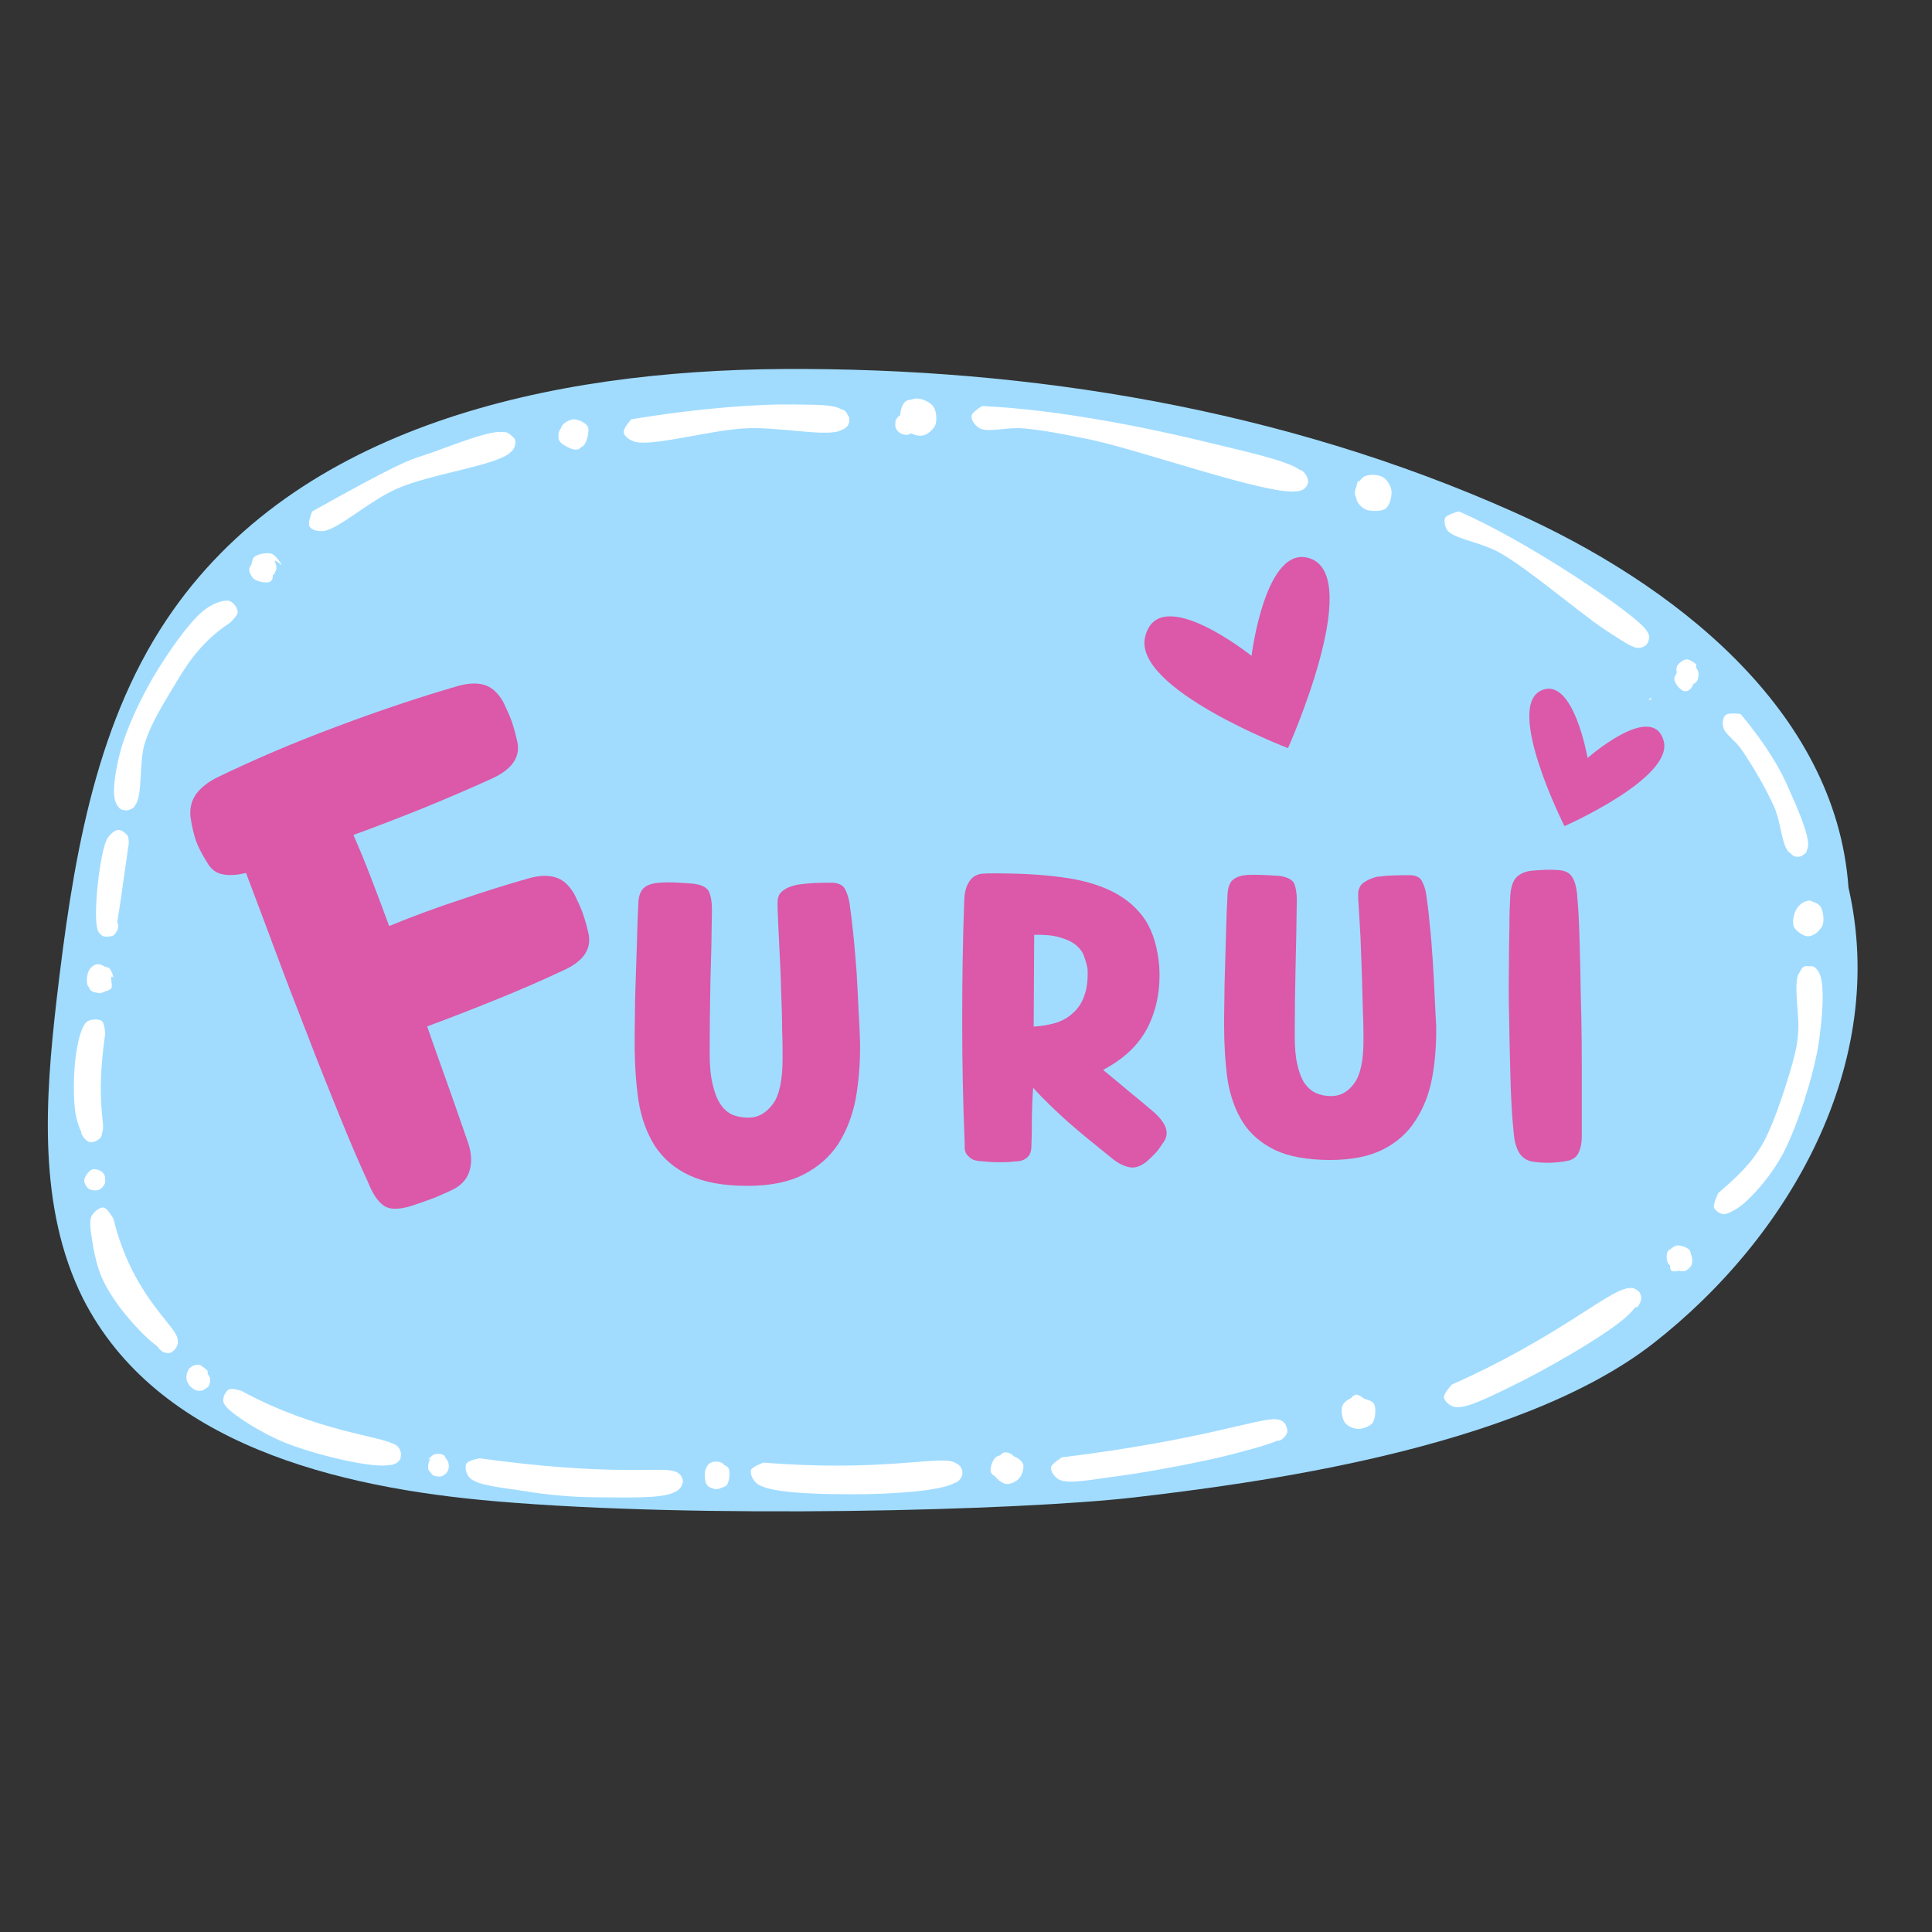 <svg xmlns="http://www.w3.org/2000/svg" xmlns:xlink="http://www.w3.org/1999/xlink" width="40" zoomAndPan="magnify" viewBox="0 0 30 30" height="40" preserveAspectRatio="xMidYMid meet" version="1.0"><rect x="0" y="0" width="30" height="30" fill="#333333" stroke="none"/><defs><clipPath id="b1bbf4ca63"><path d="M 0.633 5.672 L 28.996 5.672 L 28.996 23.527 L 0.633 23.527 Z M 0.633 5.672 " clip-rule="nonzero"/></clipPath><clipPath id="be16c87bae"><path d="M 23.605 10.473 L 25.953 10.473 L 25.953 12.832 L 23.605 12.832 Z M 23.605 10.473 " clip-rule="nonzero"/></clipPath><clipPath id="51cdacb401"><path d="M 25.602 10.836 L 25.648 10.836 L 25.648 10.871 L 25.602 10.871 Z M 25.602 10.836 " clip-rule="nonzero"/></clipPath><clipPath id="0ba927cb0e"><path d="M 25.648 10.855 C 25.555 10.895 25.633 10.836 25.633 10.836 " clip-rule="nonzero"/></clipPath><clipPath id="a58300b651"><path d="M 1.488 12.883 L 2 12.883 L 2 14.547 L 1.488 14.547 Z M 1.488 12.883 " clip-rule="nonzero"/></clipPath><clipPath id="a92802f4de"><path d="M 2 13.09 C 1.805 14.477 1.797 14.5 1.762 14.523 C 1.727 14.543 1.656 14.551 1.609 14.539 C 1.566 14.523 1.516 14.465 1.512 14.418 C 1.504 14.367 1.539 14.273 1.582 14.242 C 1.625 14.211 1.734 14.227 1.777 14.258 C 1.812 14.285 1.844 14.352 1.836 14.398 C 1.828 14.441 1.793 14.508 1.75 14.531 C 1.699 14.551 1.59 14.539 1.555 14.5 C 1.516 14.469 1.496 14.391 1.512 14.344 C 1.523 14.293 1.609 14.227 1.66 14.219 C 1.703 14.211 1.777 14.242 1.797 14.277 C 1.828 14.324 1.828 14.449 1.793 14.492 C 1.762 14.531 1.66 14.551 1.609 14.539 C 1.566 14.523 1.531 14.484 1.512 14.418 C 1.445 14.211 1.547 13.254 1.66 13.031 C 1.711 12.945 1.785 12.887 1.844 12.887 C 1.891 12.887 1.949 12.938 1.98 12.973 C 2 13.004 2 13.09 2 13.09 " clip-rule="nonzero"/></clipPath><clipPath id="4914c2e357"><path d="M 1.348 14.969 L 1.766 14.969 L 1.766 15.426 L 1.348 15.426 Z M 1.348 14.969 " clip-rule="nonzero"/></clipPath><clipPath id="af68a35357"><path d="M 1.762 15.18 C 1.684 15.113 1.762 15.305 1.727 15.348 C 1.691 15.395 1.539 15.422 1.488 15.387 C 1.43 15.34 1.453 15.07 1.422 15.07 C 1.41 15.07 1.363 15.195 1.363 15.195 C 1.363 15.195 1.422 15.047 1.473 15.023 C 1.523 15.004 1.625 15.023 1.66 15.062 C 1.703 15.105 1.719 15.215 1.699 15.273 C 1.684 15.336 1.609 15.414 1.562 15.422 C 1.504 15.43 1.395 15.363 1.363 15.305 C 1.336 15.246 1.352 15.133 1.379 15.074 C 1.402 15.023 1.461 14.98 1.504 14.973 C 1.555 14.965 1.648 15.008 1.684 15.062 C 1.719 15.113 1.734 15.223 1.711 15.281 C 1.691 15.34 1.617 15.406 1.566 15.414 C 1.523 15.422 1.453 15.395 1.422 15.355 C 1.395 15.32 1.379 15.246 1.395 15.199 C 1.418 15.148 1.504 15.082 1.555 15.082 C 1.598 15.082 1.668 15.129 1.691 15.164 C 1.711 15.199 1.719 15.273 1.703 15.32 C 1.691 15.363 1.625 15.406 1.582 15.414 C 1.531 15.422 1.445 15.379 1.41 15.328 C 1.375 15.273 1.352 15.172 1.363 15.113 C 1.379 15.055 1.453 14.98 1.504 14.973 C 1.555 14.965 1.648 15.008 1.684 15.062 C 1.719 15.113 1.711 15.215 1.699 15.273 C 1.684 15.328 1.648 15.387 1.605 15.406 C 1.555 15.43 1.445 15.414 1.41 15.379 C 1.363 15.336 1.359 15.207 1.375 15.148 C 1.387 15.098 1.43 15.039 1.473 15.023 C 1.523 15.008 1.66 15.047 1.684 15.098 C 1.711 15.148 1.633 15.328 1.617 15.328 C 1.605 15.328 1.625 15.105 1.605 15.098 C 1.582 15.09 1.516 15.297 1.48 15.297 C 1.453 15.297 1.418 15.223 1.418 15.18 C 1.418 15.133 1.453 15.055 1.496 15.031 C 1.539 15.004 1.648 15.004 1.691 15.031 C 1.734 15.055 1.762 15.18 1.762 15.18 " clip-rule="nonzero"/></clipPath><clipPath id="b7cc05e545"><path d="M 1.145 15.828 L 1.633 15.828 L 1.633 17.738 L 1.145 17.738 Z M 1.145 15.828 " clip-rule="nonzero"/></clipPath><clipPath id="20fe9a6399"><path d="M 1.633 16.051 C 1.48 17.133 1.641 17.438 1.59 17.578 C 1.562 17.656 1.469 17.738 1.41 17.738 C 1.359 17.738 1.281 17.656 1.266 17.605 C 1.25 17.562 1.281 17.488 1.309 17.457 C 1.336 17.43 1.41 17.406 1.453 17.414 C 1.496 17.422 1.562 17.465 1.574 17.508 C 1.59 17.555 1.59 17.629 1.562 17.664 C 1.531 17.707 1.43 17.754 1.379 17.73 C 1.301 17.703 1.223 17.508 1.184 17.348 C 1.129 17.098 1.141 16.617 1.184 16.344 C 1.215 16.152 1.266 15.93 1.352 15.863 C 1.41 15.82 1.539 15.82 1.582 15.855 C 1.625 15.887 1.633 16.051 1.633 16.051 " clip-rule="nonzero"/></clipPath><clipPath id="381f45ce0e"><path d="M 1.305 18.152 L 1.637 18.152 L 1.637 18.488 L 1.305 18.488 Z M 1.305 18.152 " clip-rule="nonzero"/></clipPath><clipPath id="98551418cb"><path d="M 1.387 18.188 C 1.531 18.16 1.324 18.367 1.316 18.359 C 1.309 18.352 1.402 18.176 1.453 18.16 C 1.496 18.145 1.562 18.184 1.59 18.211 C 1.617 18.246 1.641 18.312 1.633 18.359 C 1.625 18.402 1.574 18.461 1.531 18.477 C 1.488 18.492 1.418 18.484 1.379 18.461 C 1.344 18.438 1.301 18.367 1.309 18.32 C 1.316 18.27 1.379 18.176 1.43 18.16 C 1.473 18.145 1.547 18.168 1.582 18.195 C 1.609 18.219 1.633 18.254 1.633 18.293 C 1.633 18.336 1.523 18.418 1.539 18.438 C 1.547 18.453 1.633 18.434 1.633 18.434 C 1.633 18.434 1.453 18.477 1.402 18.445 C 1.359 18.426 1.336 18.344 1.336 18.301 C 1.336 18.262 1.387 18.188 1.387 18.188 " clip-rule="nonzero"/></clipPath><clipPath id="a69cc57db2"><path d="M 1.395 18.746 L 2.766 18.746 L 2.766 21.012 L 1.395 21.012 Z M 1.395 18.746 " clip-rule="nonzero"/></clipPath><clipPath id="054bc93976"><path d="M 1.762 18.926 C 2.051 20.113 2.73 20.578 2.758 20.793 C 2.773 20.883 2.715 20.969 2.664 20.992 C 2.613 21.012 2.477 20.969 2.457 20.926 C 2.426 20.875 2.477 20.711 2.527 20.691 C 2.578 20.668 2.73 20.727 2.754 20.777 C 2.773 20.828 2.707 20.969 2.66 21 C 2.621 21.02 2.543 21.008 2.508 20.977 C 2.469 20.949 2.426 20.883 2.434 20.836 C 2.441 20.785 2.512 20.695 2.566 20.684 C 2.605 20.668 2.688 20.695 2.715 20.727 C 2.746 20.758 2.773 20.828 2.758 20.875 C 2.746 20.926 2.688 21 2.629 21.008 C 2.559 21.012 2.457 20.918 2.355 20.836 C 2.211 20.719 2 20.484 1.863 20.305 C 1.75 20.152 1.656 20.004 1.582 19.84 C 1.516 19.688 1.473 19.508 1.445 19.348 C 1.422 19.191 1.375 18.984 1.422 18.883 C 1.461 18.809 1.555 18.742 1.609 18.75 C 1.668 18.758 1.762 18.926 1.762 18.926 " clip-rule="nonzero"/></clipPath><clipPath id="6d01a6e137"><path d="M 2.895 21.188 L 3.266 21.188 L 3.266 21.598 L 2.895 21.598 Z M 2.895 21.188 " clip-rule="nonzero"/></clipPath><clipPath id="983f0e14e7"><path d="M 3.223 21.285 C 3.242 21.508 3.207 21.559 3.164 21.582 C 3.121 21.605 3.047 21.598 3.012 21.574 C 2.977 21.551 2.934 21.477 2.934 21.434 C 2.934 21.391 2.969 21.316 3.004 21.293 C 3.039 21.273 3.113 21.266 3.156 21.277 C 3.199 21.293 3.242 21.348 3.258 21.391 C 3.273 21.434 3.258 21.516 3.223 21.543 C 3.18 21.582 3.039 21.582 2.984 21.551 C 2.941 21.531 2.902 21.457 2.895 21.406 C 2.891 21.352 2.91 21.285 2.941 21.25 C 2.969 21.215 3.039 21.184 3.09 21.191 C 3.133 21.199 3.223 21.285 3.223 21.285 " clip-rule="nonzero"/></clipPath><clipPath id="10f7cc91ae"><path d="M 3.461 21.562 L 6.23 21.562 L 6.23 22.758 L 3.461 22.758 Z M 3.461 21.562 " clip-rule="nonzero"/></clipPath><clipPath id="02a8ef2186"><path d="M 3.75 21.598 C 4.926 22.238 5.938 22.297 6.141 22.438 C 6.195 22.48 6.219 22.527 6.223 22.57 C 6.234 22.613 6.203 22.68 6.168 22.711 C 6.129 22.738 6.051 22.754 6.008 22.738 C 5.965 22.727 5.922 22.672 5.906 22.629 C 5.895 22.586 5.906 22.512 5.938 22.473 C 5.965 22.438 6.035 22.414 6.082 22.422 C 6.125 22.43 6.184 22.469 6.203 22.504 C 6.223 22.547 6.234 22.621 6.211 22.664 C 6.188 22.703 6.125 22.738 6.082 22.746 C 6.035 22.754 5.965 22.734 5.938 22.695 C 5.906 22.652 5.898 22.535 5.93 22.488 C 5.949 22.445 6.023 22.414 6.066 22.414 C 6.102 22.414 6.145 22.43 6.176 22.461 C 6.203 22.488 6.238 22.562 6.223 22.609 C 6.211 22.66 6.152 22.727 6.059 22.746 C 5.801 22.812 4.883 22.586 4.426 22.402 C 4.059 22.254 3.605 21.965 3.504 21.832 C 3.469 21.789 3.461 21.75 3.469 21.715 C 3.473 21.672 3.512 21.598 3.555 21.574 C 3.605 21.551 3.75 21.598 3.75 21.598 " clip-rule="nonzero"/></clipPath><clipPath id="1ff5a29708"><path d="M 6.648 22.574 L 6.969 22.574 L 6.969 22.93 L 6.648 22.93 Z M 6.648 22.574 " clip-rule="nonzero"/></clipPath><clipPath id="3cd04399f5"><path d="M 6.953 22.828 C 6.781 22.93 6.68 22.875 6.656 22.828 C 6.637 22.785 6.652 22.711 6.672 22.672 C 6.695 22.637 6.766 22.594 6.809 22.594 C 6.852 22.594 6.91 22.629 6.938 22.664 C 6.969 22.703 6.977 22.777 6.961 22.82 C 6.949 22.867 6.891 22.918 6.844 22.926 C 6.801 22.93 6.73 22.926 6.703 22.887 C 6.664 22.852 6.645 22.738 6.664 22.688 C 6.68 22.645 6.789 22.609 6.789 22.602 C 6.789 22.594 6.656 22.672 6.652 22.664 C 6.652 22.66 6.703 22.602 6.738 22.586 C 6.781 22.57 6.859 22.57 6.898 22.602 C 6.938 22.637 6.953 22.828 6.953 22.828 " clip-rule="nonzero"/></clipPath><clipPath id="20cda5f9eb"><path d="M 7.227 22.645 L 10.605 22.645 L 10.605 23.254 L 7.227 23.254 Z M 7.227 22.645 " clip-rule="nonzero"/></clipPath><clipPath id="b096d2c3ab"><path d="M 7.453 22.645 C 9.43 22.918 10.203 22.785 10.434 22.836 C 10.508 22.852 10.543 22.875 10.57 22.91 C 10.594 22.938 10.609 22.992 10.602 23.027 C 10.586 23.07 10.527 23.152 10.477 23.168 C 10.426 23.184 10.34 23.145 10.312 23.109 C 10.285 23.07 10.27 23.004 10.285 22.961 C 10.297 22.918 10.34 22.859 10.383 22.844 C 10.434 22.828 10.543 22.867 10.57 22.91 C 10.602 22.945 10.602 23.02 10.586 23.066 C 10.57 23.109 10.516 23.16 10.473 23.168 C 10.418 23.176 10.32 23.125 10.289 23.078 C 10.27 23.043 10.277 22.969 10.297 22.926 C 10.32 22.887 10.379 22.836 10.418 22.836 C 10.477 22.836 10.594 22.926 10.602 22.984 C 10.609 23.035 10.559 23.125 10.477 23.168 C 10.289 23.277 9.684 23.25 9.285 23.25 C 8.895 23.25 8.484 23.211 8.133 23.152 C 7.828 23.102 7.418 23.07 7.301 22.953 C 7.234 22.895 7.215 22.777 7.242 22.727 C 7.273 22.672 7.453 22.645 7.453 22.645 " clip-rule="nonzero"/></clipPath><clipPath id="9dbc5d1ea0"><path d="M 10.945 22.691 L 11.328 22.691 L 11.328 23.129 L 10.945 23.129 Z M 10.945 22.691 " clip-rule="nonzero"/></clipPath><clipPath id="a1349ff1cd"><path d="M 11.293 22.867 C 11.113 23.141 10.988 23.086 10.961 23.027 C 10.934 22.961 10.984 22.77 11.047 22.734 C 11.105 22.695 11.273 22.738 11.309 22.793 C 11.344 22.844 11.328 23.012 11.281 23.066 C 11.234 23.109 11.098 23.125 11.047 23.094 C 11.012 23.07 10.984 22.992 10.988 22.945 C 11 22.902 11.035 22.836 11.078 22.82 C 11.129 22.801 11.234 22.812 11.273 22.852 C 11.309 22.879 11.328 22.961 11.309 23.004 C 11.285 23.059 11.164 23.129 11.105 23.125 C 11.062 23.117 11.012 23.066 11 23.02 C 10.984 22.977 11.012 22.867 11.02 22.867 C 11.027 22.867 11.012 22.992 11.039 23.012 C 11.086 23.043 11.266 22.969 11.281 22.992 C 11.285 23.012 11.215 23.102 11.172 23.117 C 11.121 23.129 11.02 23.109 10.984 23.066 C 10.945 23.02 10.941 22.926 10.945 22.867 C 10.953 22.812 10.984 22.738 11.027 22.719 C 11.07 22.688 11.172 22.688 11.215 22.719 C 11.258 22.738 11.293 22.867 11.293 22.867 " clip-rule="nonzero"/></clipPath><clipPath id="b50ab2e552"><path d="M 11.656 22.676 L 14.949 22.676 L 14.949 23.207 L 11.656 23.207 Z M 11.656 22.676 " clip-rule="nonzero"/></clipPath><clipPath id="aa32416ac2"><path d="M 11.855 22.711 C 13.684 22.859 14.57 22.602 14.809 22.703 C 14.898 22.738 14.941 22.82 14.945 22.875 C 14.945 22.918 14.91 22.984 14.867 23.004 C 14.824 23.027 14.723 23.027 14.68 23 C 14.637 22.961 14.617 22.852 14.629 22.801 C 14.645 22.754 14.711 22.711 14.754 22.703 C 14.805 22.695 14.902 22.738 14.926 22.793 C 14.945 22.844 14.898 23 14.848 23.02 C 14.797 23.043 14.656 22.977 14.629 22.926 C 14.609 22.887 14.629 22.805 14.652 22.77 C 14.672 22.734 14.723 22.703 14.766 22.703 C 14.816 22.703 14.926 22.777 14.941 22.828 C 14.953 22.879 14.91 22.969 14.832 23.02 C 14.621 23.16 13.777 23.203 13.258 23.203 C 12.754 23.203 11.965 23.191 11.762 23.043 C 11.684 22.984 11.648 22.887 11.66 22.828 C 11.676 22.777 11.855 22.711 11.855 22.711 " clip-rule="nonzero"/></clipPath><clipPath id="417dd5c574"><path d="M 15.379 22.551 L 15.895 22.551 L 15.895 23.047 L 15.379 23.047 Z M 15.379 22.551 " clip-rule="nonzero"/></clipPath><clipPath id="de47919ed8"><path d="M 15.777 22.777 C 15.539 23.012 15.41 22.926 15.387 22.859 C 15.367 22.801 15.41 22.672 15.461 22.629 C 15.512 22.586 15.625 22.586 15.699 22.602 C 15.77 22.613 15.863 22.672 15.887 22.734 C 15.906 22.793 15.871 22.902 15.828 22.953 C 15.785 23.004 15.691 23.051 15.625 23.043 C 15.555 23.035 15.445 22.945 15.43 22.879 C 15.418 22.812 15.48 22.68 15.539 22.652 C 15.598 22.621 15.727 22.66 15.777 22.711 C 15.82 22.754 15.848 22.875 15.828 22.926 C 15.812 22.969 15.742 23.012 15.699 23.012 C 15.648 23.012 15.574 22.977 15.547 22.938 C 15.52 22.902 15.52 22.828 15.531 22.785 C 15.547 22.738 15.605 22.688 15.648 22.68 C 15.699 22.672 15.801 22.727 15.828 22.77 C 15.848 22.805 15.848 22.887 15.828 22.926 C 15.805 22.969 15.742 23.004 15.699 23.012 C 15.656 23.02 15.59 22.992 15.562 22.953 C 15.531 22.918 15.52 22.852 15.523 22.805 C 15.531 22.762 15.582 22.703 15.625 22.688 C 15.668 22.672 15.777 22.711 15.777 22.711 C 15.777 22.711 15.66 22.68 15.66 22.68 C 15.66 22.68 15.777 22.703 15.805 22.738 C 15.836 22.777 15.855 22.844 15.844 22.887 C 15.828 22.938 15.734 23.027 15.699 23.012 C 15.656 23 15.668 22.727 15.648 22.727 C 15.633 22.727 15.582 22.953 15.59 22.953 C 15.598 22.953 15.707 22.754 15.676 22.719 C 15.648 22.68 15.445 22.785 15.43 22.754 C 15.418 22.727 15.531 22.57 15.59 22.555 C 15.641 22.539 15.711 22.578 15.742 22.613 C 15.77 22.652 15.777 22.777 15.777 22.777 " clip-rule="nonzero"/></clipPath><clipPath id="ee5ce6d415"><path d="M 16.316 22.035 L 19.996 22.035 L 19.996 23.008 L 16.316 23.008 Z M 16.316 22.035 " clip-rule="nonzero"/></clipPath><clipPath id="bd6e27065b"><path d="M 16.492 22.629 C 18.672 22.363 19.57 22.008 19.82 22.039 C 19.895 22.047 19.938 22.078 19.957 22.113 C 19.98 22.148 19.988 22.223 19.973 22.27 C 19.957 22.312 19.902 22.363 19.855 22.371 C 19.812 22.379 19.742 22.355 19.711 22.328 C 19.676 22.297 19.656 22.223 19.664 22.18 C 19.668 22.137 19.711 22.082 19.758 22.062 C 19.801 22.039 19.871 22.047 19.906 22.07 C 19.945 22.09 19.98 22.148 19.988 22.195 C 19.996 22.23 19.988 22.262 19.957 22.297 C 19.871 22.387 19.539 22.473 19.234 22.555 C 18.754 22.688 17.836 22.859 17.324 22.926 C 16.977 22.969 16.602 23.051 16.449 22.977 C 16.371 22.938 16.312 22.844 16.32 22.785 C 16.328 22.727 16.492 22.629 16.492 22.629 " clip-rule="nonzero"/></clipPath><clipPath id="6f0420c142"><path d="M 20.832 21.652 L 21.355 21.652 L 21.355 22.191 L 20.832 22.191 Z M 20.832 21.652 " clip-rule="nonzero"/></clipPath><clipPath id="1903ac0cf5"><path d="M 21.25 21.773 C 21.309 21.996 21.285 22.07 21.25 22.098 C 21.207 22.137 21.105 22.145 21.055 22.129 C 21.02 22.113 20.992 22.078 20.977 22.031 C 20.953 21.973 20.945 21.84 20.984 21.789 C 21.02 21.742 21.121 21.707 21.172 21.723 C 21.215 21.73 21.273 21.781 21.285 21.832 C 21.309 21.891 21.293 22.004 21.258 22.055 C 21.223 22.105 21.137 22.148 21.086 22.145 C 21.035 22.137 20.953 22.07 20.941 22.008 C 20.918 21.938 20.953 21.766 21.02 21.73 C 21.086 21.684 21.281 21.73 21.328 21.789 C 21.375 21.848 21.359 22.023 21.316 22.09 C 21.273 22.148 21.164 22.188 21.094 22.188 C 21.02 22.188 20.926 22.148 20.883 22.09 C 20.84 22.031 20.816 21.891 20.848 21.824 C 20.875 21.758 20.977 21.699 21.047 21.691 C 21.121 21.684 21.242 21.73 21.285 21.789 C 21.328 21.84 21.352 21.957 21.324 22.008 C 21.285 22.07 21.105 22.105 21.027 22.09 C 20.961 22.078 20.898 22.023 20.875 21.98 C 20.859 21.938 20.867 21.863 20.898 21.824 C 20.926 21.789 21.02 21.75 21.07 21.758 C 21.113 21.766 21.164 21.816 21.18 21.863 C 21.191 21.906 21.188 21.98 21.164 22.016 C 21.141 22.055 21.07 22.098 21.027 22.09 C 20.977 22.082 20.891 22.016 20.875 21.965 C 20.859 21.922 20.875 21.84 20.91 21.812 C 20.945 21.773 21.047 21.75 21.098 21.773 C 21.141 21.789 21.188 21.855 21.191 21.898 C 21.199 21.945 21.18 22.016 21.141 22.047 C 21.105 22.078 21.035 22.098 20.992 22.082 C 20.945 22.07 20.891 22.023 20.875 21.98 C 20.859 21.938 20.875 21.863 20.898 21.824 C 20.918 21.789 20.977 21.75 21 21.758 C 21.035 21.773 21.004 21.953 21.047 21.988 C 21.094 22.023 21.25 21.945 21.273 21.973 C 21.285 21.996 21.234 22.082 21.199 22.113 C 21.164 22.145 21.086 22.156 21.039 22.137 C 20.992 22.113 20.941 22.023 20.934 21.965 C 20.926 21.906 20.945 21.824 20.984 21.789 C 21.02 21.742 21.121 21.707 21.172 21.723 C 21.215 21.73 21.273 21.781 21.285 21.832 C 21.309 21.898 21.293 22.055 21.25 22.098 C 21.215 22.145 21.105 22.156 21.055 22.129 C 20.992 22.09 20.91 21.922 20.918 21.84 C 20.926 21.766 21 21.664 21.055 21.656 C 21.113 21.648 21.25 21.773 21.25 21.773 " clip-rule="nonzero"/></clipPath><clipPath id="777a5d0b6e"><path d="M 22.41 19.988 L 25.492 19.988 L 25.492 21.855 L 22.41 21.855 Z M 22.41 19.988 " clip-rule="nonzero"/></clipPath><clipPath id="90874b1e00"><path d="M 22.543 21.5 C 24.125 20.801 24.961 20.055 25.25 20.012 C 25.352 19.996 25.43 20.027 25.461 20.07 C 25.488 20.113 25.469 20.262 25.426 20.293 C 25.379 20.32 25.215 20.27 25.18 20.23 C 25.156 20.203 25.148 20.164 25.156 20.129 C 25.164 20.086 25.215 20.02 25.258 20.004 C 25.316 19.988 25.445 20.047 25.473 20.098 C 25.496 20.137 25.48 20.219 25.453 20.254 C 25.418 20.293 25.316 20.328 25.266 20.312 C 25.215 20.297 25.148 20.195 25.156 20.145 C 25.164 20.086 25.344 20.012 25.336 19.996 C 25.332 19.988 25.223 20.027 25.223 20.027 C 25.223 20.027 25.324 19.988 25.367 20.004 C 25.41 20.02 25.469 20.062 25.473 20.105 C 25.48 20.18 25.41 20.293 25.301 20.402 C 25.02 20.691 23.973 21.285 23.461 21.531 C 23.129 21.691 22.766 21.879 22.594 21.848 C 22.508 21.832 22.43 21.758 22.422 21.699 C 22.414 21.641 22.543 21.5 22.543 21.5 " clip-rule="nonzero"/></clipPath><clipPath id="2b43daf84f"><path d="M 25.875 19.34 L 26.281 19.34 L 26.281 19.742 L 25.875 19.742 Z M 25.875 19.34 " clip-rule="nonzero"/></clipPath><clipPath id="8dd3794540"><path d="M 26.188 19.648 C 25.906 19.648 25.879 19.57 25.879 19.523 C 25.879 19.48 25.887 19.43 25.922 19.406 C 25.973 19.371 26.184 19.371 26.234 19.422 C 26.277 19.465 26.27 19.605 26.234 19.656 C 26.188 19.715 25.992 19.766 25.953 19.73 C 25.914 19.699 25.938 19.574 25.957 19.523 C 25.98 19.48 26.023 19.422 26.066 19.414 C 26.117 19.398 26.219 19.43 26.246 19.473 C 26.277 19.508 26.281 19.605 26.262 19.648 C 26.238 19.695 26.176 19.73 26.133 19.738 C 26.09 19.746 26.023 19.715 25.992 19.68 C 25.965 19.641 25.945 19.574 25.957 19.531 C 25.973 19.488 26.023 19.43 26.066 19.414 C 26.117 19.398 26.227 19.434 26.254 19.48 C 26.281 19.516 26.281 19.59 26.27 19.633 C 26.254 19.68 26.195 19.73 26.152 19.738 C 26.102 19.746 26 19.695 25.973 19.648 C 25.953 19.613 25.945 19.562 25.957 19.523 C 25.98 19.48 26.051 19.406 26.102 19.406 C 26.16 19.406 26.277 19.539 26.277 19.539 C 26.277 19.539 26.176 19.441 26.117 19.441 C 26.059 19.441 25.93 19.531 25.93 19.57 C 25.93 19.605 26.145 19.656 26.145 19.672 C 26.145 19.688 25.965 19.68 25.922 19.641 C 25.887 19.613 25.871 19.531 25.887 19.48 C 25.898 19.43 25.98 19.348 26.039 19.34 C 26.094 19.332 26.227 19.375 26.246 19.43 C 26.27 19.48 26.188 19.648 26.188 19.648 " clip-rule="nonzero"/></clipPath><clipPath id="4d0dc7e3ce"><path d="M 26.609 15 L 28.305 15 L 28.305 18.859 L 26.609 18.859 Z M 26.609 15 " clip-rule="nonzero"/></clipPath><clipPath id="6d69da4375"><path d="M 26.68 18.527 C 27.113 18.16 27.273 17.945 27.402 17.703 C 27.57 17.379 27.75 16.809 27.836 16.5 C 27.887 16.309 27.91 16.211 27.922 16.027 C 27.945 15.777 27.844 15.273 27.93 15.121 C 27.973 15.039 28.082 14.996 28.141 15.004 C 28.184 15.008 28.234 15.07 28.246 15.113 C 28.262 15.156 28.246 15.223 28.219 15.262 C 28.191 15.297 28.117 15.336 28.074 15.328 C 28.023 15.32 27.938 15.238 27.93 15.188 C 27.922 15.133 27.965 15.031 28.016 15.008 C 28.066 14.988 28.191 15.016 28.238 15.09 C 28.348 15.254 28.297 15.828 28.234 16.242 C 28.145 16.75 27.91 17.488 27.684 17.918 C 27.523 18.219 27.301 18.477 27.141 18.629 C 27.043 18.727 26.949 18.785 26.867 18.824 C 26.824 18.844 26.781 18.859 26.746 18.852 C 26.703 18.844 26.629 18.793 26.613 18.75 C 26.602 18.691 26.68 18.527 26.68 18.527 " clip-rule="nonzero"/></clipPath><clipPath id="e86809568e"><path d="M 27.844 13.98 L 28.316 13.98 L 28.316 14.539 L 27.844 14.539 Z M 27.844 13.98 " clip-rule="nonzero"/></clipPath><clipPath id="ec19dcb968"><path d="M 28.066 14.398 C 27.91 14.051 28.039 13.977 28.102 13.984 C 28.168 13.992 28.262 14.094 28.289 14.168 C 28.32 14.242 28.305 14.367 28.262 14.426 C 28.227 14.484 28.141 14.539 28.074 14.539 C 28.004 14.539 27.887 14.457 27.855 14.391 C 27.828 14.324 27.852 14.199 27.887 14.133 C 27.922 14.066 27.992 14 28.059 13.992 C 28.125 13.984 28.227 14.02 28.27 14.078 C 28.312 14.148 28.332 14.301 28.297 14.375 C 28.27 14.441 28.168 14.516 28.098 14.516 C 28.023 14.516 27.898 14.449 27.879 14.383 C 27.855 14.316 27.914 14.184 27.957 14.133 C 27.992 14.086 28.043 14.059 28.09 14.059 C 28.133 14.059 28.203 14.094 28.227 14.133 C 28.254 14.176 28.254 14.273 28.227 14.316 C 28.195 14.359 28.09 14.398 28.039 14.383 C 27.992 14.375 27.945 14.316 27.93 14.273 C 27.914 14.227 27.93 14.16 27.957 14.125 C 27.988 14.086 28.059 14.051 28.102 14.059 C 28.145 14.066 28.211 14.102 28.234 14.148 C 28.254 14.199 28.238 14.309 28.203 14.344 C 28.176 14.383 28.102 14.398 28.059 14.391 C 28.016 14.383 27.949 14.34 27.938 14.293 C 27.922 14.242 27.965 14.109 28.016 14.078 C 28.066 14.051 28.211 14.094 28.227 14.133 C 28.238 14.168 28.16 14.309 28.133 14.309 C 28.102 14.301 28.043 14.059 28.066 14.043 C 28.09 14.027 28.227 14.141 28.238 14.199 C 28.254 14.242 28.219 14.324 28.184 14.352 C 28.152 14.383 28.066 14.398 28.066 14.398 " clip-rule="nonzero"/></clipPath><clipPath id="630dcc3c88"><path d="M 26.746 11.078 L 28.082 11.078 L 28.082 13.312 L 26.746 13.312 Z M 26.746 11.078 " clip-rule="nonzero"/></clipPath><clipPath id="ba3668e673"><path d="M 27.027 11.086 C 27.438 11.578 27.648 11.949 27.777 12.25 C 27.91 12.547 28.102 12.98 28.074 13.152 C 28.059 13.223 28.008 13.281 27.957 13.297 C 27.91 13.312 27.793 13.254 27.762 13.203 C 27.742 13.156 27.758 13.07 27.785 13.031 C 27.82 12.996 27.922 12.965 27.973 12.98 C 28.016 12.996 28.066 13.055 28.074 13.098 C 28.082 13.152 28.039 13.254 27.992 13.281 C 27.957 13.312 27.871 13.312 27.836 13.281 C 27.793 13.254 27.75 13.152 27.758 13.098 C 27.762 13.055 27.812 12.996 27.855 12.98 C 27.91 12.965 28.016 12.988 28.043 13.031 C 28.074 13.078 28.074 13.219 28.031 13.254 C 27.988 13.289 27.855 13.289 27.785 13.238 C 27.668 13.145 27.656 12.766 27.547 12.523 C 27.422 12.242 27.199 11.867 27.047 11.645 C 26.949 11.5 26.789 11.402 26.762 11.301 C 26.738 11.227 26.754 11.137 26.797 11.102 C 26.84 11.062 27.027 11.086 27.027 11.086 " clip-rule="nonzero"/></clipPath><clipPath id="c454fedcfb"><path d="M 26 10.238 L 26.379 10.238 L 26.379 10.734 L 26 10.734 Z M 26 10.238 " clip-rule="nonzero"/></clipPath><clipPath id="9c6da71224"><path d="M 26.34 10.316 C 26.332 10.715 26.211 10.746 26.145 10.73 C 26.09 10.715 26.008 10.613 26 10.555 C 25.992 10.504 26.039 10.441 26.074 10.406 C 26.109 10.363 26.184 10.316 26.234 10.316 C 26.277 10.316 26.355 10.371 26.363 10.414 C 26.371 10.473 26.246 10.645 26.188 10.648 C 26.145 10.656 26.09 10.598 26.066 10.555 C 26.047 10.508 26.051 10.434 26.074 10.398 C 26.094 10.363 26.16 10.316 26.203 10.316 C 26.254 10.316 26.348 10.383 26.371 10.434 C 26.383 10.48 26.371 10.555 26.34 10.59 C 26.305 10.629 26.203 10.656 26.152 10.645 C 26.109 10.629 26.059 10.562 26.051 10.516 C 26.047 10.473 26.094 10.371 26.094 10.371 C 26.094 10.371 26.051 10.516 26.059 10.523 C 26.074 10.531 26.141 10.332 26.195 10.316 C 26.246 10.305 26.363 10.379 26.363 10.414 C 26.363 10.457 26.141 10.582 26.09 10.562 C 26.047 10.539 26.016 10.398 26.039 10.348 C 26.059 10.297 26.145 10.238 26.195 10.238 C 26.246 10.238 26.34 10.316 26.34 10.316 " clip-rule="nonzero"/></clipPath><clipPath id="e6ade38691"><path d="M 22.422 7.934 L 25.609 7.934 L 25.609 10.07 L 22.422 10.07 Z M 22.422 7.934 " clip-rule="nonzero"/></clipPath><clipPath id="c90c74c53f"><path d="M 22.652 7.941 C 23.711 8.398 25.344 9.5 25.555 9.773 C 25.605 9.84 25.613 9.875 25.605 9.918 C 25.598 9.965 25.555 10.023 25.52 10.043 C 25.473 10.066 25.402 10.066 25.367 10.043 C 25.332 10.023 25.285 9.957 25.285 9.914 C 25.285 9.867 25.309 9.801 25.344 9.773 C 25.379 9.742 25.453 9.723 25.496 9.734 C 25.539 9.75 25.582 9.801 25.598 9.848 C 25.613 9.891 25.605 9.965 25.574 10 C 25.547 10.039 25.488 10.059 25.43 10.059 C 25.324 10.051 25.18 9.941 24.992 9.824 C 24.602 9.582 23.777 8.863 23.301 8.59 C 22.992 8.414 22.586 8.371 22.477 8.238 C 22.43 8.172 22.422 8.09 22.441 8.039 C 22.473 7.988 22.652 7.941 22.652 7.941 " clip-rule="nonzero"/></clipPath><clipPath id="967d3fb5c2"><path d="M 21.039 7.371 L 21.609 7.371 L 21.609 7.938 L 21.039 7.938 Z M 21.039 7.371 " clip-rule="nonzero"/></clipPath><clipPath id="a33299b29b"><path d="M 21.418 7.457 C 21.445 7.773 21.395 7.797 21.359 7.801 C 21.316 7.809 21.23 7.785 21.207 7.75 C 21.18 7.699 21.207 7.516 21.258 7.477 C 21.309 7.441 21.48 7.484 21.523 7.535 C 21.562 7.59 21.562 7.715 21.523 7.766 C 21.48 7.824 21.309 7.883 21.234 7.859 C 21.172 7.84 21.105 7.734 21.105 7.66 C 21.105 7.582 21.23 7.41 21.301 7.395 C 21.367 7.383 21.473 7.457 21.504 7.516 C 21.539 7.582 21.523 7.742 21.473 7.801 C 21.418 7.859 21.242 7.875 21.172 7.848 C 21.105 7.816 21.039 7.723 21.039 7.656 C 21.035 7.582 21.105 7.449 21.18 7.402 C 21.25 7.359 21.402 7.367 21.473 7.41 C 21.539 7.449 21.59 7.535 21.605 7.609 C 21.621 7.691 21.582 7.84 21.523 7.891 C 21.469 7.941 21.316 7.941 21.234 7.922 C 21.164 7.898 21.098 7.84 21.07 7.773 C 21.039 7.699 21.062 7.477 21.094 7.469 C 21.113 7.465 21.188 7.699 21.215 7.691 C 21.234 7.684 21.207 7.523 21.25 7.492 C 21.293 7.457 21.438 7.469 21.48 7.508 C 21.516 7.535 21.531 7.617 21.516 7.66 C 21.504 7.707 21.453 7.758 21.41 7.773 C 21.367 7.785 21.301 7.781 21.266 7.75 C 21.23 7.715 21.191 7.602 21.207 7.551 C 21.223 7.508 21.281 7.465 21.324 7.457 C 21.375 7.449 21.504 7.508 21.504 7.535 C 21.504 7.574 21.191 7.625 21.191 7.66 C 21.191 7.691 21.352 7.773 21.395 7.75 C 21.438 7.73 21.43 7.5 21.453 7.5 C 21.469 7.5 21.512 7.609 21.496 7.656 C 21.48 7.707 21.41 7.785 21.359 7.801 C 21.316 7.816 21.242 7.785 21.207 7.75 C 21.164 7.707 21.113 7.602 21.129 7.543 C 21.141 7.484 21.215 7.418 21.266 7.402 C 21.309 7.391 21.418 7.457 21.418 7.457 " clip-rule="nonzero"/></clipPath><clipPath id="3a5fc42564"><path d="M 15.082 6.301 L 20.316 6.301 L 20.316 7.637 L 15.082 7.637 Z M 15.082 6.301 " clip-rule="nonzero"/></clipPath><clipPath id="075ff8c29d"><path d="M 15.25 6.305 C 16.508 6.363 17.945 6.672 18.73 6.863 C 19.301 7.004 19.98 7.145 20.191 7.301 C 20.27 7.359 20.312 7.434 20.312 7.484 C 20.312 7.531 20.262 7.594 20.219 7.609 C 20.176 7.633 20.09 7.617 20.051 7.59 C 20.016 7.559 19.988 7.492 19.988 7.449 C 19.988 7.402 20.031 7.34 20.066 7.316 C 20.102 7.293 20.176 7.285 20.219 7.309 C 20.254 7.332 20.297 7.391 20.305 7.434 C 20.312 7.477 20.289 7.551 20.262 7.582 C 20.23 7.609 20.152 7.641 20.109 7.625 C 20.059 7.602 19.98 7.469 19.996 7.418 C 20.008 7.367 20.137 7.285 20.191 7.301 C 20.238 7.316 20.32 7.434 20.312 7.484 C 20.305 7.535 20.246 7.602 20.145 7.625 C 19.758 7.715 17.719 6.992 16.941 6.828 C 16.5 6.738 16.203 6.68 15.895 6.652 C 15.641 6.629 15.344 6.719 15.215 6.652 C 15.141 6.613 15.078 6.52 15.086 6.461 C 15.09 6.398 15.25 6.305 15.25 6.305 " clip-rule="nonzero"/></clipPath><clipPath id="6cd3c41f83"><path d="M 13.895 6.184 L 14.539 6.184 L 14.539 6.77 L 13.895 6.77 Z M 13.895 6.184 " clip-rule="nonzero"/></clipPath><clipPath id="b9060a27fa"><path d="M 14.391 6.422 C 14.297 6.57 14.094 6.613 14.043 6.578 C 14 6.539 13.988 6.406 14.016 6.344 C 14.043 6.273 14.145 6.195 14.219 6.188 C 14.297 6.18 14.441 6.238 14.492 6.312 C 14.543 6.379 14.551 6.527 14.523 6.602 C 14.492 6.672 14.406 6.746 14.332 6.762 C 14.262 6.777 14.152 6.746 14.094 6.695 C 14.035 6.645 13.988 6.547 13.98 6.473 C 13.973 6.395 14.008 6.27 14.066 6.23 C 14.125 6.188 14.281 6.195 14.34 6.238 C 14.398 6.289 14.441 6.453 14.406 6.535 C 14.363 6.629 14.117 6.754 14.031 6.746 C 13.98 6.738 13.93 6.695 13.914 6.652 C 13.902 6.609 13.938 6.496 13.93 6.496 C 13.922 6.496 13.895 6.562 13.902 6.562 C 13.906 6.57 13.996 6.43 14.043 6.422 C 14.094 6.414 14.188 6.473 14.211 6.52 C 14.234 6.562 14.227 6.637 14.203 6.672 C 14.184 6.711 14.117 6.754 14.074 6.754 C 14.023 6.754 13.93 6.688 13.906 6.637 C 13.895 6.594 13.906 6.52 13.938 6.48 C 13.965 6.445 14.031 6.422 14.074 6.422 C 14.117 6.422 14.184 6.469 14.203 6.504 C 14.227 6.547 14.234 6.637 14.203 6.672 C 14.176 6.719 14.082 6.762 14.031 6.746 C 13.98 6.734 13.906 6.613 13.902 6.57 C 13.895 6.539 13.906 6.52 13.93 6.496 C 13.988 6.445 14.32 6.414 14.32 6.395 C 14.32 6.379 14.082 6.398 14.059 6.363 C 14.043 6.336 14.109 6.223 14.16 6.203 C 14.211 6.18 14.32 6.195 14.355 6.23 C 14.391 6.27 14.391 6.422 14.391 6.422 " clip-rule="nonzero"/></clipPath><clipPath id="a43469bbae"><path d="M 9.68 6.281 L 13.188 6.281 L 13.188 6.875 L 9.68 6.875 Z M 9.68 6.281 " clip-rule="nonzero"/></clipPath><clipPath id="f27d8909d1"><path d="M 9.801 6.512 C 10.895 6.328 11.852 6.27 12.332 6.281 C 12.637 6.289 12.926 6.273 13.062 6.355 C 13.133 6.398 13.188 6.48 13.188 6.539 C 13.188 6.586 13.141 6.645 13.098 6.664 C 13.055 6.688 12.977 6.68 12.934 6.652 C 12.898 6.629 12.859 6.562 12.859 6.52 C 12.867 6.469 12.934 6.371 12.984 6.355 C 13.027 6.344 13.105 6.355 13.133 6.395 C 13.172 6.43 13.191 6.539 13.172 6.594 C 13.156 6.637 13.09 6.672 13.047 6.68 C 13.004 6.688 12.934 6.664 12.902 6.629 C 12.875 6.602 12.852 6.527 12.867 6.48 C 12.883 6.43 12.969 6.348 13.02 6.348 C 13.078 6.348 13.18 6.438 13.188 6.496 C 13.191 6.547 13.141 6.637 13.062 6.68 C 12.848 6.793 12.082 6.621 11.566 6.652 C 11.02 6.68 10.125 6.938 9.855 6.859 C 9.762 6.828 9.691 6.77 9.684 6.711 C 9.676 6.652 9.801 6.512 9.801 6.512 " clip-rule="nonzero"/></clipPath><clipPath id="143a0c9d9e"><path d="M 8.672 6.508 L 9.137 6.508 L 9.137 6.984 L 8.672 6.984 Z M 8.672 6.508 " clip-rule="nonzero"/></clipPath><clipPath id="d313336667"><path d="M 8.977 6.859 C 8.746 6.82 8.695 6.695 8.715 6.637 C 8.73 6.578 8.832 6.52 8.895 6.512 C 8.969 6.504 9.098 6.562 9.129 6.629 C 9.156 6.695 9.113 6.879 9.055 6.926 C 8.996 6.969 8.824 6.969 8.773 6.918 C 8.715 6.863 8.695 6.672 8.738 6.613 C 8.773 6.555 8.934 6.527 8.996 6.547 C 9.055 6.57 9.129 6.672 9.129 6.738 C 9.129 6.812 9.043 6.953 8.977 6.977 C 8.918 7 8.809 6.945 8.758 6.91 C 8.715 6.879 8.68 6.828 8.672 6.785 C 8.664 6.738 8.688 6.664 8.723 6.637 C 8.766 6.609 8.875 6.602 8.918 6.621 C 8.961 6.645 8.996 6.719 8.996 6.762 C 8.996 6.809 8.961 6.879 8.926 6.902 C 8.891 6.926 8.816 6.934 8.773 6.918 C 8.73 6.902 8.68 6.852 8.672 6.809 C 8.664 6.754 8.707 6.629 8.754 6.621 C 8.801 6.609 8.961 6.844 8.984 6.828 C 9.004 6.812 8.961 6.637 8.918 6.594 C 8.891 6.562 8.789 6.578 8.789 6.562 C 8.789 6.555 8.84 6.535 8.867 6.535 C 8.91 6.539 9.012 6.578 9.035 6.629 C 9.055 6.68 8.977 6.859 8.977 6.859 " clip-rule="nonzero"/></clipPath><clipPath id="840a4e7154"><path d="M 4.789 6.707 L 8.008 6.707 L 8.008 8.25 L 4.789 8.25 Z M 4.789 6.707 " clip-rule="nonzero"/></clipPath><clipPath id="02bfcb0a4a"><path d="M 4.848 7.941 C 6.176 7.199 6.34 7.145 6.594 7.066 C 6.938 6.953 7.613 6.664 7.828 6.711 C 7.914 6.727 7.988 6.793 8 6.844 C 8.016 6.895 7.973 6.992 7.93 7.02 C 7.895 7.051 7.828 7.051 7.785 7.035 C 7.742 7.02 7.699 6.969 7.684 6.926 C 7.668 6.879 7.684 6.809 7.711 6.77 C 7.742 6.734 7.812 6.703 7.855 6.711 C 7.906 6.719 7.988 6.801 8 6.852 C 8.008 6.895 7.988 6.969 7.949 7 C 7.906 7.027 7.801 7.051 7.758 7.02 C 7.711 6.992 7.668 6.887 7.684 6.836 C 7.699 6.785 7.844 6.719 7.836 6.711 C 7.836 6.703 7.75 6.727 7.75 6.738 C 7.75 6.754 7.957 6.754 7.988 6.809 C 8.016 6.852 7.992 6.953 7.93 7.02 C 7.734 7.227 6.672 7.359 6.16 7.59 C 5.727 7.781 5.25 8.223 5.02 8.246 C 4.918 8.254 4.832 8.223 4.805 8.172 C 4.773 8.121 4.848 7.941 4.848 7.941 " clip-rule="nonzero"/></clipPath><clipPath id="1c5ff86fa5"><path d="M 3.867 8.59 L 4.371 8.59 L 4.371 9.043 L 3.867 9.043 Z M 3.867 8.59 " clip-rule="nonzero"/></clipPath><clipPath id="2b3c4d6872"><path d="M 3.996 8.672 C 4.312 8.879 4.246 9.004 4.188 9.035 C 4.125 9.062 3.965 9.027 3.922 8.969 C 3.879 8.91 3.895 8.719 3.941 8.656 C 3.996 8.598 4.145 8.578 4.219 8.598 C 4.281 8.621 4.375 8.762 4.371 8.77 C 4.363 8.777 4.289 8.695 4.27 8.711 C 4.238 8.727 4.297 8.863 4.262 8.91 C 4.227 8.953 4.117 8.969 4.066 8.953 C 4.023 8.938 3.98 8.879 3.973 8.836 C 3.965 8.781 4.023 8.688 4.066 8.656 C 4.109 8.637 4.184 8.637 4.219 8.656 C 4.262 8.688 4.305 8.789 4.289 8.844 C 4.277 8.895 4.188 8.961 4.137 8.969 C 4.094 8.977 4 8.93 4 8.902 C 4 8.863 4.211 8.789 4.203 8.777 C 4.195 8.762 3.996 8.77 3.98 8.797 C 3.965 8.836 4.168 8.961 4.152 8.992 C 4.145 9.02 4.008 9.035 3.965 9.004 C 3.914 8.977 3.863 8.887 3.871 8.828 C 3.879 8.777 3.996 8.672 3.996 8.672 " clip-rule="nonzero"/></clipPath><clipPath id="e0c740307d"><path d="M 1.77 9.32 L 3.699 9.32 L 3.699 12.594 L 1.77 12.594 Z M 1.77 9.32 " clip-rule="nonzero"/></clipPath><clipPath id="ac00e2a012"><path d="M 3.574 9.668 C 3.09 9.984 2.867 10.379 2.695 10.664 C 2.527 10.945 2.355 11.219 2.254 11.52 C 2.152 11.828 2.219 12.355 2.102 12.496 C 2.051 12.559 1.949 12.59 1.898 12.574 C 1.855 12.566 1.812 12.5 1.797 12.457 C 1.793 12.414 1.797 12.355 1.828 12.316 C 1.855 12.281 1.93 12.242 1.973 12.25 C 2.023 12.258 2.102 12.332 2.117 12.383 C 2.133 12.426 2.109 12.5 2.082 12.531 C 2.051 12.566 1.98 12.59 1.938 12.582 C 1.887 12.566 1.805 12.488 1.797 12.434 C 1.793 12.391 1.82 12.316 1.855 12.285 C 1.898 12.258 2.008 12.25 2.051 12.281 C 2.094 12.301 2.133 12.375 2.125 12.422 C 2.117 12.473 2.031 12.574 1.98 12.582 C 1.922 12.59 1.836 12.531 1.797 12.457 C 1.734 12.316 1.793 11.961 1.863 11.691 C 1.957 11.328 2.168 10.879 2.383 10.508 C 2.602 10.141 2.926 9.676 3.148 9.492 C 3.273 9.387 3.41 9.336 3.496 9.328 C 3.547 9.32 3.582 9.336 3.609 9.359 C 3.648 9.387 3.691 9.453 3.691 9.508 C 3.691 9.559 3.574 9.668 3.574 9.668 " clip-rule="nonzero"/></clipPath></defs><g clip-path="url(#b1bbf4ca63)"><path fill="#a1dcff" d="M 28.703 13.781 C 28.508 11.012 25.961 9.043 23.484 7.941 C 19.922 6.355 16.016 5.707 12.152 5.73 C 8.57 5.754 4.605 6.594 2.582 9.629 C 1.445 11.332 1.121 13.461 0.879 15.523 C 0.699 17.082 0.586 18.75 1.285 20.156 C 2.434 22.426 5.238 23.102 7.699 23.312 C 10.891 23.586 15.801 23.457 17.594 23.254 C 19.391 23.043 23.535 22.523 25.668 20.863 C 27.801 19.199 29.328 16.5 28.703 13.781 " fill-opacity="1" fill-rule="nonzero"/></g><path fill="#db59a8" d="M 20 11.617 C 20 11.617 17.59 10.695 17.781 9.891 C 17.988 9.027 19.434 10.184 19.434 10.184 C 19.434 10.184 19.652 8.41 20.355 8.676 C 21.176 8.992 20 11.617 20 11.617 Z M 20 11.617 " fill-opacity="1" fill-rule="nonzero"/><g clip-path="url(#be16c87bae)"><path fill="#db59a8" d="M 24.293 12.828 C 24.293 12.828 26 12.078 25.832 11.5 C 25.656 10.887 24.652 11.77 24.652 11.77 C 24.652 11.77 24.434 10.504 23.938 10.719 C 23.355 10.969 24.293 12.828 24.293 12.828 Z M 24.293 12.828 " fill-opacity="1" fill-rule="nonzero"/></g><path fill="#db59a8" d="M 2.957 12.68 C 2.945 12.539 2.977 12.426 3.047 12.328 C 3.117 12.234 3.219 12.152 3.352 12.082 C 3.93 11.801 4.551 11.535 5.211 11.289 C 5.875 11.039 6.516 10.824 7.125 10.648 C 7.273 10.609 7.402 10.602 7.512 10.633 C 7.629 10.664 7.727 10.75 7.812 10.895 C 7.871 11.02 7.914 11.113 7.938 11.18 C 7.961 11.242 7.992 11.34 8.023 11.477 C 8.098 11.734 7.969 11.941 7.629 12.094 C 7.305 12.242 6.957 12.391 6.586 12.543 C 6.219 12.691 5.855 12.832 5.488 12.965 C 5.578 13.172 5.672 13.395 5.762 13.633 C 5.855 13.875 5.949 14.121 6.043 14.379 C 6.414 14.227 6.785 14.09 7.156 13.969 C 7.523 13.844 7.883 13.73 8.23 13.633 C 8.379 13.594 8.508 13.59 8.617 13.621 C 8.734 13.652 8.832 13.738 8.918 13.883 C 8.977 14.008 9.02 14.098 9.043 14.164 C 9.066 14.227 9.098 14.324 9.129 14.457 C 9.203 14.719 9.074 14.926 8.734 15.074 C 8.418 15.223 8.078 15.371 7.719 15.516 C 7.355 15.664 6.992 15.805 6.633 15.938 C 6.758 16.301 6.879 16.633 6.988 16.941 C 7.098 17.25 7.191 17.523 7.273 17.758 C 7.32 17.902 7.328 18.035 7.297 18.16 C 7.266 18.281 7.191 18.379 7.074 18.449 C 6.977 18.5 6.863 18.551 6.738 18.602 C 6.617 18.648 6.5 18.688 6.395 18.723 C 6.195 18.785 6.051 18.785 5.961 18.723 C 5.871 18.66 5.789 18.543 5.719 18.367 C 5.59 18.086 5.438 17.738 5.273 17.328 C 5.109 16.922 4.938 16.5 4.77 16.059 C 4.598 15.621 4.43 15.184 4.266 14.742 C 4.102 14.301 3.953 13.906 3.82 13.555 C 3.691 13.586 3.574 13.598 3.469 13.578 C 3.359 13.562 3.277 13.5 3.215 13.391 C 3.133 13.258 3.074 13.145 3.043 13.055 C 3.012 12.965 2.98 12.84 2.957 12.68 Z M 2.957 12.68 " fill-opacity="1" fill-rule="nonzero"/><path fill="#db59a8" d="M 15.754 18.035 C 15.676 18.047 15.59 18.047 15.5 18.047 C 15.41 18.047 15.32 18.039 15.234 18.031 C 15.168 18.027 15.117 18.016 15.082 17.992 C 15.051 17.969 15.027 17.945 15.008 17.922 C 14.992 17.895 14.984 17.867 14.98 17.84 C 14.98 17.812 14.98 17.789 14.98 17.766 C 14.953 17.129 14.941 16.496 14.941 15.871 C 14.941 15.242 14.949 14.609 14.973 13.973 C 14.977 13.867 14.996 13.789 15.027 13.73 C 15.055 13.672 15.09 13.633 15.133 13.605 C 15.176 13.582 15.219 13.566 15.262 13.566 C 15.309 13.562 15.348 13.562 15.383 13.562 C 15.801 13.559 16.164 13.578 16.48 13.621 C 16.797 13.66 17.062 13.738 17.281 13.848 C 17.5 13.961 17.668 14.109 17.789 14.293 C 17.906 14.48 17.977 14.719 18 15.004 C 18.023 15.348 17.965 15.66 17.828 15.941 C 17.688 16.219 17.457 16.441 17.129 16.613 C 17.27 16.727 17.406 16.844 17.547 16.961 C 17.688 17.074 17.812 17.18 17.926 17.277 C 18.125 17.457 18.168 17.617 18.051 17.758 C 18.004 17.832 17.965 17.883 17.934 17.914 C 17.902 17.949 17.855 17.992 17.793 18.047 C 17.703 18.113 17.621 18.141 17.539 18.125 C 17.457 18.109 17.375 18.07 17.289 18.004 C 17.141 17.883 17.012 17.781 16.902 17.691 C 16.793 17.602 16.691 17.516 16.598 17.434 C 16.5 17.348 16.41 17.262 16.324 17.18 C 16.234 17.094 16.141 17 16.043 16.891 C 16.031 17.031 16.027 17.18 16.023 17.328 C 16.023 17.477 16.023 17.625 16.016 17.77 C 16.016 17.793 16.016 17.82 16.012 17.848 C 16.008 17.879 16 17.906 15.984 17.934 C 15.969 17.957 15.945 17.98 15.906 18.004 C 15.871 18.023 15.82 18.035 15.754 18.035 Z M 16.051 15.941 C 16.172 15.934 16.285 15.914 16.395 15.883 C 16.504 15.848 16.598 15.793 16.672 15.719 C 16.754 15.645 16.809 15.551 16.844 15.441 C 16.883 15.328 16.895 15.195 16.887 15.039 C 16.875 14.973 16.855 14.91 16.832 14.844 C 16.809 14.781 16.766 14.723 16.703 14.672 C 16.641 14.621 16.555 14.582 16.453 14.555 C 16.348 14.523 16.219 14.512 16.059 14.516 Z M 16.051 15.941 " fill-opacity="1" fill-rule="nonzero"/><path fill="#db59a8" d="M 19.875 13.602 C 19.996 13.621 20.07 13.66 20.098 13.723 C 20.121 13.785 20.137 13.867 20.137 13.973 C 20.133 14.344 20.125 14.703 20.117 15.047 C 20.109 15.395 20.105 15.738 20.105 16.086 C 20.105 16.266 20.117 16.414 20.145 16.531 C 20.172 16.648 20.207 16.742 20.254 16.816 C 20.305 16.887 20.363 16.941 20.434 16.973 C 20.504 17.004 20.582 17.02 20.672 17.02 C 20.809 17.02 20.93 16.957 21.027 16.824 C 21.125 16.691 21.172 16.469 21.172 16.152 C 21.172 16.047 21.172 15.906 21.164 15.73 C 21.16 15.555 21.152 15.363 21.148 15.16 C 21.141 14.957 21.133 14.75 21.125 14.539 C 21.113 14.328 21.102 14.137 21.09 13.961 C 21.09 13.93 21.09 13.898 21.09 13.863 C 21.09 13.832 21.102 13.801 21.117 13.77 C 21.133 13.738 21.16 13.711 21.203 13.688 C 21.242 13.66 21.301 13.637 21.383 13.613 C 21.41 13.613 21.449 13.609 21.496 13.602 C 21.543 13.598 21.586 13.594 21.633 13.594 C 21.684 13.594 21.73 13.59 21.777 13.59 C 21.824 13.59 21.867 13.59 21.902 13.59 C 22 13.594 22.059 13.629 22.086 13.695 C 22.117 13.758 22.137 13.82 22.145 13.883 C 22.164 14.008 22.184 14.16 22.199 14.336 C 22.219 14.516 22.234 14.699 22.246 14.891 C 22.258 15.078 22.27 15.266 22.277 15.453 C 22.285 15.637 22.293 15.793 22.301 15.93 C 22.305 16.215 22.285 16.484 22.238 16.738 C 22.191 16.988 22.105 17.207 21.98 17.398 C 21.859 17.59 21.688 17.742 21.477 17.848 C 21.262 17.957 20.988 18.012 20.656 18.012 C 20.305 18.012 20.02 17.961 19.801 17.859 C 19.586 17.754 19.418 17.613 19.301 17.43 C 19.184 17.246 19.105 17.027 19.062 16.77 C 19.027 16.516 19.008 16.234 19.008 15.93 C 19.008 15.836 19.008 15.703 19.012 15.539 C 19.012 15.375 19.016 15.199 19.023 15.012 C 19.027 14.824 19.035 14.633 19.039 14.445 C 19.043 14.254 19.051 14.082 19.059 13.938 C 19.059 13.832 19.078 13.754 19.109 13.703 C 19.141 13.652 19.203 13.613 19.301 13.594 C 19.375 13.582 19.465 13.582 19.578 13.586 C 19.691 13.59 19.793 13.594 19.875 13.602 Z M 19.875 13.602 " fill-opacity="1" fill-rule="nonzero"/><path fill="#db59a8" d="M 23.781 18.035 C 23.699 18.016 23.641 17.973 23.598 17.914 C 23.559 17.855 23.531 17.777 23.516 17.688 C 23.5 17.555 23.484 17.391 23.473 17.191 C 23.461 16.988 23.453 16.77 23.449 16.531 C 23.441 16.293 23.438 16.047 23.434 15.789 C 23.426 15.535 23.426 15.289 23.43 15.055 C 23.43 14.812 23.434 14.594 23.438 14.391 C 23.438 14.184 23.445 14.016 23.453 13.883 C 23.461 13.789 23.484 13.711 23.523 13.652 C 23.562 13.594 23.633 13.551 23.734 13.527 C 23.809 13.516 23.887 13.512 23.965 13.508 C 24.047 13.504 24.129 13.504 24.215 13.512 C 24.301 13.52 24.367 13.551 24.406 13.609 C 24.449 13.668 24.473 13.754 24.488 13.871 C 24.5 14.004 24.512 14.172 24.52 14.379 C 24.527 14.586 24.535 14.809 24.539 15.055 C 24.543 15.293 24.547 15.543 24.555 15.805 C 24.559 16.059 24.562 16.305 24.562 16.543 C 24.562 16.781 24.562 16.996 24.562 17.191 C 24.562 17.383 24.562 17.535 24.562 17.645 C 24.562 17.742 24.547 17.824 24.516 17.891 C 24.488 17.957 24.434 18.004 24.352 18.023 C 24.152 18.062 23.965 18.066 23.781 18.035 Z M 23.781 18.035 " fill-opacity="1" fill-rule="nonzero"/><path fill="#db59a8" d="M 10.777 13.723 C 10.906 13.742 10.984 13.785 11.012 13.852 C 11.039 13.918 11.055 14.008 11.055 14.121 C 11.051 14.512 11.043 14.895 11.031 15.262 C 11.023 15.629 11.02 15.996 11.02 16.367 C 11.02 16.555 11.035 16.711 11.066 16.836 C 11.094 16.961 11.133 17.062 11.184 17.141 C 11.234 17.219 11.297 17.273 11.371 17.309 C 11.445 17.34 11.531 17.355 11.625 17.355 C 11.77 17.355 11.895 17.285 12 17.145 C 12.102 17.008 12.152 16.77 12.152 16.438 C 12.152 16.324 12.152 16.172 12.145 15.988 C 12.145 15.801 12.137 15.598 12.129 15.383 C 12.125 15.164 12.113 14.941 12.102 14.719 C 12.09 14.496 12.082 14.289 12.074 14.105 C 12.074 14.074 12.074 14.039 12.074 14.004 C 12.074 13.969 12.082 13.934 12.098 13.898 C 12.113 13.867 12.145 13.836 12.188 13.809 C 12.23 13.781 12.293 13.758 12.379 13.738 C 12.41 13.734 12.449 13.73 12.496 13.723 C 12.547 13.719 12.598 13.715 12.648 13.711 C 12.699 13.711 12.75 13.707 12.797 13.707 C 12.852 13.707 12.895 13.707 12.934 13.707 C 13.035 13.715 13.098 13.75 13.129 13.82 C 13.16 13.887 13.18 13.953 13.191 14.02 C 13.211 14.152 13.23 14.316 13.25 14.504 C 13.27 14.691 13.285 14.891 13.301 15.09 C 13.312 15.293 13.324 15.492 13.332 15.691 C 13.344 15.887 13.352 16.055 13.355 16.195 C 13.359 16.5 13.336 16.785 13.289 17.055 C 13.238 17.32 13.148 17.555 13.02 17.758 C 12.887 17.961 12.707 18.121 12.477 18.238 C 12.25 18.355 11.957 18.414 11.609 18.414 C 11.234 18.414 10.934 18.359 10.703 18.25 C 10.469 18.141 10.293 17.984 10.168 17.793 C 10.043 17.594 9.957 17.359 9.914 17.09 C 9.875 16.82 9.855 16.52 9.855 16.195 C 9.855 16.094 9.855 15.957 9.859 15.781 C 9.859 15.609 9.863 15.422 9.871 15.219 C 9.879 15.02 9.883 14.82 9.891 14.617 C 9.895 14.414 9.902 14.234 9.91 14.078 C 9.91 13.969 9.926 13.887 9.961 13.832 C 9.996 13.773 10.062 13.734 10.168 13.715 C 10.246 13.703 10.344 13.699 10.465 13.703 C 10.586 13.707 10.688 13.715 10.777 13.723 Z M 10.777 13.723 " fill-opacity="1" fill-rule="nonzero"/><g clip-path="url(#51cdacb401)"><g clip-path="url(#0ba927cb0e)"><path fill="#ffffff" d="M 25.266 10.539 L 25.938 10.539 L 25.938 11.195 L 25.266 11.195 Z M 25.266 10.539 " fill-opacity="1" fill-rule="nonzero"/></g></g><g clip-path="url(#a58300b651)"><g clip-path="url(#a92802f4de)"><path fill="#ffffff" d="M 1.223 12.59 L 2.289 12.59 L 2.289 14.832 L 1.223 14.832 Z M 1.223 12.59 " fill-opacity="1" fill-rule="nonzero"/></g></g><g clip-path="url(#4914c2e357)"><g clip-path="url(#af68a35357)"><path fill="#ffffff" d="M 1.078 14.676 L 2.051 14.676 L 2.051 15.715 L 1.078 15.715 Z M 1.078 14.676 " fill-opacity="1" fill-rule="nonzero"/></g></g><g clip-path="url(#b7cc05e545)"><g clip-path="url(#20fe9a6399)"><path fill="#ffffff" d="M 0.895 15.562 L 1.922 15.562 L 1.922 18.035 L 0.895 18.035 Z M 0.895 15.562 " fill-opacity="1" fill-rule="nonzero"/></g></g><g clip-path="url(#381f45ce0e)"><g clip-path="url(#98551418cb)"><path fill="#ffffff" d="M 1.02 17.848 L 1.922 17.848 L 1.922 18.77 L 1.02 18.77 Z M 1.02 17.848 " fill-opacity="1" fill-rule="nonzero"/></g></g><g clip-path="url(#a69cc57db2)"><g clip-path="url(#054bc93976)"><path fill="#ffffff" d="M 1.133 18.453 L 3.047 18.453 L 3.047 21.301 L 1.133 21.301 Z M 1.133 18.453 " fill-opacity="1" fill-rule="nonzero"/></g></g><g clip-path="url(#6d01a6e137)"><g clip-path="url(#983f0e14e7)"><path fill="#ffffff" d="M 2.605 20.895 L 3.547 20.895 L 3.547 21.879 L 2.605 21.879 Z M 2.605 20.895 " fill-opacity="1" fill-rule="nonzero"/></g></g><g clip-path="url(#10f7cc91ae)"><g clip-path="url(#02a8ef2186)"><path fill="#ffffff" d="M 3.18 21.277 L 6.516 21.277 L 6.516 23.043 L 3.18 23.043 Z M 3.18 21.277 " fill-opacity="1" fill-rule="nonzero"/></g></g><g clip-path="url(#1ff5a29708)"><g clip-path="url(#3cd04399f5)"><path fill="#ffffff" d="M 6.363 22.289 L 7.25 22.289 L 7.25 23.219 L 6.363 23.219 Z M 6.363 22.289 " fill-opacity="1" fill-rule="nonzero"/></g></g><g clip-path="url(#20cda5f9eb)"><g clip-path="url(#b096d2c3ab)"><path fill="#ffffff" d="M 6.953 22.348 L 10.887 22.348 L 10.887 23.543 L 6.953 23.543 Z M 6.953 22.348 " fill-opacity="1" fill-rule="nonzero"/></g></g><g clip-path="url(#9dbc5d1ea0)"><g clip-path="url(#a1349ff1cd)"><path fill="#ffffff" d="M 10.66 22.422 L 11.598 22.422 L 11.598 23.418 L 10.66 23.418 Z M 10.66 22.422 " fill-opacity="1" fill-rule="nonzero"/></g></g><g clip-path="url(#b50ab2e552)"><g clip-path="url(#aa32416ac2)"><path fill="#ffffff" d="M 11.375 22.41 L 15.234 22.41 L 15.234 23.5 L 11.375 23.5 Z M 11.375 22.41 " fill-opacity="1" fill-rule="nonzero"/></g></g><g clip-path="url(#417dd5c574)"><g clip-path="url(#de47919ed8)"><path fill="#ffffff" d="M 15.098 22.262 L 16.172 22.262 L 16.172 23.34 L 15.098 23.34 Z M 15.098 22.262 " fill-opacity="1" fill-rule="nonzero"/></g></g><g clip-path="url(#ee5ce6d415)"><g clip-path="url(#bd6e27065b)"><path fill="#ffffff" d="M 16.031 21.742 L 20.273 21.742 L 20.273 23.27 L 16.031 23.27 Z M 16.031 21.742 " fill-opacity="1" fill-rule="nonzero"/></g></g><g clip-path="url(#6f0420c142)"><g clip-path="url(#1903ac0cf5)"><path fill="#ffffff" d="M 20.559 21.359 L 21.621 21.359 L 21.621 22.484 L 20.559 22.484 Z M 20.559 21.359 " fill-opacity="1" fill-rule="nonzero"/></g></g><g clip-path="url(#777a5d0b6e)"><g clip-path="url(#90874b1e00)"><path fill="#ffffff" d="M 22.133 19.699 L 25.762 19.699 L 25.762 22.145 L 22.133 22.145 Z M 22.133 19.699 " fill-opacity="1" fill-rule="nonzero"/></g></g><g clip-path="url(#2b43daf84f)"><g clip-path="url(#8dd3794540)"><path fill="#ffffff" d="M 25.59 19.043 L 26.566 19.043 L 26.566 20.031 L 25.59 20.031 Z M 25.59 19.043 " fill-opacity="1" fill-rule="nonzero"/></g></g><g clip-path="url(#4d0dc7e3ce)"><g clip-path="url(#6d69da4375)"><path fill="#ffffff" d="M 26.328 14.707 L 28.535 14.707 L 28.535 19.152 L 26.328 19.152 Z M 26.328 14.707 " fill-opacity="1" fill-rule="nonzero"/></g></g><g clip-path="url(#e86809568e)"><g clip-path="url(#ec19dcb968)"><path fill="#ffffff" d="M 27.57 13.688 L 28.586 13.688 L 28.586 14.832 L 27.57 14.832 Z M 27.57 13.688 " fill-opacity="1" fill-rule="nonzero"/></g></g><g clip-path="url(#630dcc3c88)"><g clip-path="url(#ba3668e673)"><path fill="#ffffff" d="M 26.473 10.789 L 28.363 10.789 L 28.363 13.59 L 26.473 13.59 Z M 26.473 10.789 " fill-opacity="1" fill-rule="nonzero"/></g></g><g clip-path="url(#c454fedcfb)"><g clip-path="url(#9c6da71224)"><path fill="#ffffff" d="M 25.711 9.941 L 26.66 9.941 L 26.66 11.023 L 25.711 11.023 Z M 25.711 9.941 " fill-opacity="1" fill-rule="nonzero"/></g></g><g clip-path="url(#e6ade38691)"><g clip-path="url(#c90c74c53f)"><path fill="#ffffff" d="M 22.152 7.648 L 25.891 7.648 L 25.891 10.355 L 22.152 10.355 Z M 22.152 7.648 " fill-opacity="1" fill-rule="nonzero"/></g></g><g clip-path="url(#967d3fb5c2)"><g clip-path="url(#a33299b29b)"><path fill="#ffffff" d="M 20.754 7.102 L 21.895 7.102 L 21.895 8.215 L 20.754 8.215 Z M 20.754 7.102 " fill-opacity="1" fill-rule="nonzero"/></g></g><g clip-path="url(#3a5fc42564)"><g clip-path="url(#075ff8c29d)"><path fill="#ffffff" d="M 14.797 6.008 L 20.602 6.008 L 20.602 7.922 L 14.797 7.922 Z M 14.797 6.008 " fill-opacity="1" fill-rule="nonzero"/></g></g><g clip-path="url(#6cd3c41f83)"><g clip-path="url(#b9060a27fa)"><path fill="#ffffff" d="M 13.613 5.891 L 14.809 5.891 L 14.809 7.059 L 13.613 7.059 Z M 13.613 5.891 " fill-opacity="1" fill-rule="nonzero"/></g></g><g clip-path="url(#a43469bbae)"><g clip-path="url(#f27d8909d1)"><path fill="#ffffff" d="M 9.395 5.988 L 13.473 5.988 L 13.473 7.152 L 9.395 7.152 Z M 9.395 5.988 " fill-opacity="1" fill-rule="nonzero"/></g></g><g clip-path="url(#143a0c9d9e)"><g clip-path="url(#d313336667)"><path fill="#ffffff" d="M 8.383 6.215 L 9.418 6.215 L 9.418 7.27 L 8.383 7.27 Z M 8.383 6.215 " fill-opacity="1" fill-rule="nonzero"/></g></g><g clip-path="url(#840a4e7154)"><g clip-path="url(#02bfcb0a4a)"><path fill="#ffffff" d="M 4.512 6.414 L 8.289 6.414 L 8.289 8.539 L 4.512 8.539 Z M 4.512 6.414 " fill-opacity="1" fill-rule="nonzero"/></g></g><g clip-path="url(#1c5ff86fa5)"><g clip-path="url(#2b3c4d6872)"><path fill="#ffffff" d="M 3.582 8.305 L 4.656 8.305 L 4.656 9.328 L 3.582 9.328 Z M 3.582 8.305 " fill-opacity="1" fill-rule="nonzero"/></g></g><g clip-path="url(#e0c740307d)"><g clip-path="url(#ac00e2a012)"><path fill="#ffffff" d="M 1.512 9.035 L 3.98 9.035 L 3.98 12.879 L 1.512 12.879 Z M 1.512 9.035 " fill-opacity="1" fill-rule="nonzero"/></g></g></svg>